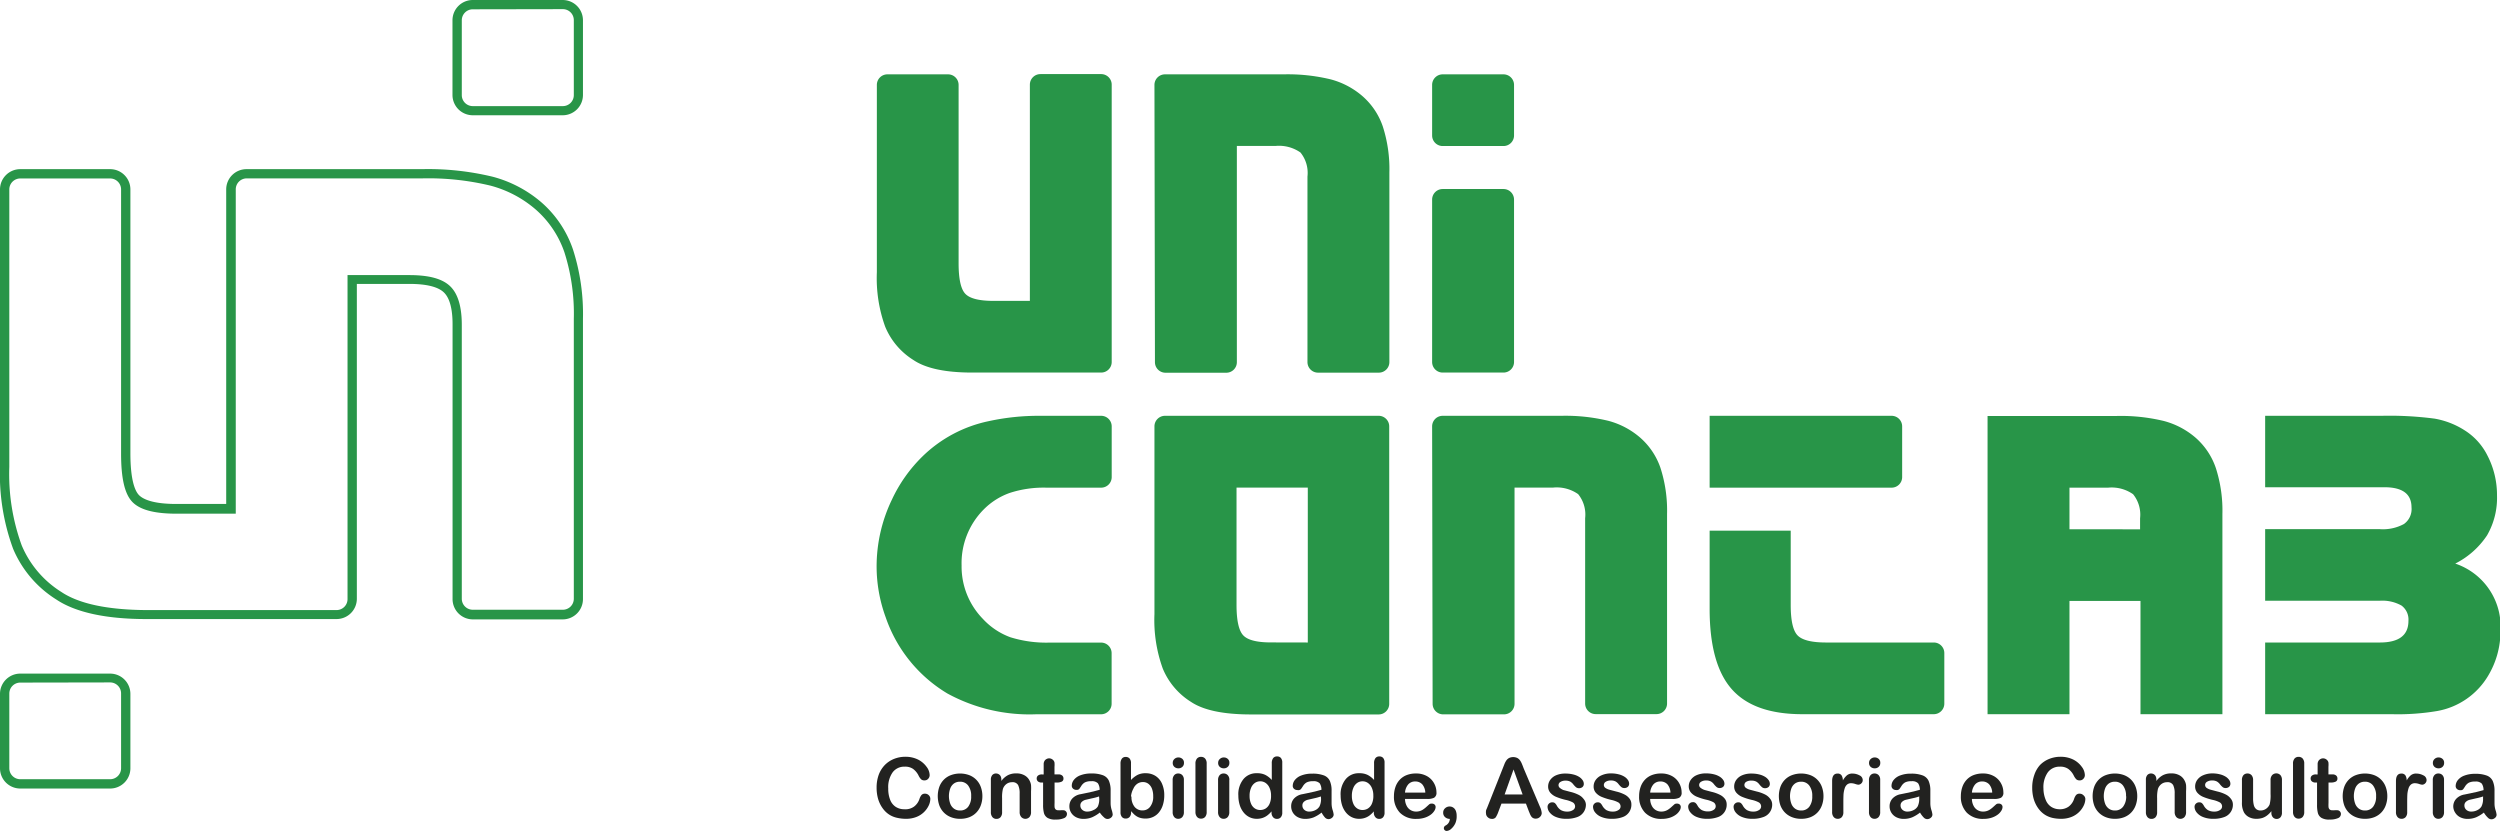 <svg xmlns="http://www.w3.org/2000/svg" viewBox="0 0 300.62 99.93"><defs><style>.cls-1{fill:#289548;}.cls-2{fill:#222220;}</style></defs><title>logotipo</title><g id="Camada_2" data-name="Camada 2"><g id="Camada_1-2" data-name="Camada 1"><path class="cls-1" d="M67.66,74.48H56.85A2.44,2.44,0,0,1,54.42,72v-33c0-1.9-.36-3.2-1.07-3.86s-2.1-1-4.12-1H42.91V72a2.44,2.44,0,0,1-2.44,2.44H17.57c-4.88,0-8.52-.82-10.8-2.35A13.26,13.26,0,0,1,1.58,66,26,26,0,0,1,0,56.13V22.78a2.44,2.44,0,0,1,2.44-2.44H13.24a2.44,2.44,0,0,1,2.44,2.44V54.5c0,3.23.55,4.51,1,5s1.61,1.1,4.52,1.1h6V22.78a2.44,2.44,0,0,1,2.44-2.44H50.74a33.06,33.06,0,0,1,8.5.91,14.78,14.78,0,0,1,5.85,3.07h0A13.11,13.11,0,0,1,68.9,30a25.37,25.37,0,0,1,1.2,8.36V72A2.44,2.44,0,0,1,67.66,74.48ZM41.79,33.08h7.43c2.35,0,3.95.43,4.89,1.32s1.42,2.43,1.42,4.68V72a1.32,1.32,0,0,0,1.32,1.32H67.66A1.32,1.32,0,0,0,69,72V38.34a24.3,24.3,0,0,0-1.13-8,12,12,0,0,0-3.49-5.18h0a13.65,13.65,0,0,0-5.41-2.84,31.94,31.94,0,0,0-8.2-.87H29.67a1.32,1.32,0,0,0-1.32,1.32v39H21.22c-2.7,0-4.45-.48-5.35-1.46s-1.31-2.86-1.31-5.78V22.78a1.32,1.32,0,0,0-1.32-1.32H2.44a1.32,1.32,0,0,0-1.32,1.32V56.13a25,25,0,0,0,1.49,9.45,12.16,12.16,0,0,0,4.78,5.61c2.11,1.41,5.53,2.14,10.19,2.17h22.9A1.32,1.32,0,0,0,41.79,72Z"/><path class="cls-1" d="M67.66,13.86H56.85a2.44,2.44,0,0,1-2.44-2.44v-9A2.44,2.44,0,0,1,56.85,0H67.66A2.44,2.44,0,0,1,70.1,2.44v9A2.44,2.44,0,0,1,67.66,13.86ZM56.85,1.12a1.32,1.32,0,0,0-1.32,1.32v9a1.32,1.32,0,0,0,1.32,1.32H67.66A1.32,1.32,0,0,0,69,11.42v-9a1.32,1.32,0,0,0-1.32-1.32Z"/><path class="cls-1" d="M13.24,94.82H2.44A2.44,2.44,0,0,1,0,92.38v-9A2.44,2.44,0,0,1,2.44,81H13.24a2.44,2.44,0,0,1,2.44,2.44v9A2.44,2.44,0,0,1,13.24,94.82ZM2.44,82.08A1.32,1.32,0,0,0,1.12,83.4v9A1.32,1.32,0,0,0,2.44,93.7H13.24a1.32,1.32,0,0,0,1.32-1.32v-9a1.32,1.32,0,0,0-1.32-1.32Z"/><path class="cls-1" d="M133.68,51.29v6.08a1.27,1.27,0,0,1-1.27,1.27h-6.59a13.14,13.14,0,0,0-4.39.63,8.31,8.31,0,0,0-3.15,2A9.16,9.16,0,0,0,115.63,68a9,9,0,0,0,2.55,6.41,8.45,8.45,0,0,0,3.32,2.22,14.54,14.54,0,0,0,4.74.64h6.16a1.27,1.27,0,0,1,1.27,1.27v6.08a1.27,1.27,0,0,1-1.27,1.27h-7.79a20.61,20.61,0,0,1-10.69-2.5,17.16,17.16,0,0,1-7.41-9.14,17.87,17.87,0,0,1-1.1-6.17,18.54,18.54,0,0,1,1.84-8,17.73,17.73,0,0,1,3.68-5.2,16.09,16.09,0,0,1,7.93-4.23A28.2,28.2,0,0,1,125,50h7.43A1.27,1.27,0,0,1,133.68,51.29Z"/><path class="cls-1" d="M172.21,51.29A1.27,1.27,0,0,1,173.48,50h14.26a21.9,21.9,0,0,1,5.65.6,9.57,9.57,0,0,1,3.81,2,8.46,8.46,0,0,1,2.47,3.67,16.7,16.7,0,0,1,.79,5.53v22.8a1.27,1.27,0,0,1-1.27,1.27h-7.31a1.27,1.27,0,0,1-1.27-1.27V62.31a3.9,3.9,0,0,0-.84-2.89,4.49,4.49,0,0,0-3-.79h-4.65v26a1.27,1.27,0,0,1-1.27,1.27h-7.31a1.27,1.27,0,0,1-1.27-1.27Z"/><path class="cls-1" d="M228.73,51.29v6.08a1.27,1.27,0,0,1-1.27,1.27H205.58V50h21.88A1.27,1.27,0,0,1,228.73,51.29Z"/><path class="cls-1" d="M266.45,56.28A8.46,8.46,0,0,0,264,52.62a9.57,9.57,0,0,0-3.81-2,21.9,21.9,0,0,0-5.65-.6H239V85.88h9.85V72.26h8.54V85.88h9.85V61.81A16.7,16.7,0,0,0,266.45,56.28Zm-17.6,7.36v-5h4.65a4.49,4.49,0,0,1,3,.79,3.9,3.9,0,0,1,.84,2.89v1.33Z"/><path class="cls-1" d="M215.33,63.81v8.93q0,2.79.81,3.65t3.39.87h13a1.27,1.27,0,0,1,1.27,1.27v6.08a1.27,1.27,0,0,1-1.27,1.27H216.72q-5.81,0-8.47-3t-2.67-9.62V63.81Z"/><path class="cls-1" d="M272.38,50h14a41.54,41.54,0,0,1,6.38.34,9.81,9.81,0,0,1,3.63,1.42,7.54,7.54,0,0,1,2.71,3,10.31,10.31,0,0,1,1.16,4.81,9,9,0,0,1-1.2,4.81,10,10,0,0,1-3.82,3.39,8,8,0,0,1,5.44,8.07,10.42,10.42,0,0,1-1.47,5.39A8.94,8.94,0,0,1,293,85.51a28.4,28.4,0,0,1-5.41.37H272.38V77.26h13.79q3.44,0,3.44-2.6a2.09,2.09,0,0,0-.83-1.84,4.7,4.7,0,0,0-2.64-.58H272.38V63.63h13.79a5.28,5.28,0,0,0,2.9-.62,2.2,2.2,0,0,0,.91-2q0-2.42-3.26-2.42H272.38Z"/><path class="cls-1" d="M133.68,10.21V43.53a1.27,1.27,0,0,1-1.27,1.27H116.91q-4.86,0-7.09-1.52a8.58,8.58,0,0,1-3.38-4,17.16,17.16,0,0,1-1-6.54V10.21a1.27,1.27,0,0,1,1.27-1.27H114a1.27,1.27,0,0,1,1.27,1.27V31.66q0,2.79.79,3.65t3.34.87h4.44v-26a1.27,1.27,0,0,1,1.27-1.27h7.31A1.27,1.27,0,0,1,133.68,10.21Z"/><path class="cls-1" d="M165.82,50H140.09a1.27,1.27,0,0,0-1.27,1.27V73.85a17.16,17.16,0,0,0,1,6.54,8.58,8.58,0,0,0,3.38,4q2.23,1.5,7.09,1.52h15.49a1.27,1.27,0,0,0,1.27-1.27V51.29A1.27,1.27,0,0,0,165.82,50Zm-13,27.25q-2.55,0-3.34-.87t-.79-3.65V58.63h8.57V77.26Z"/><path class="cls-1" d="M138.82,10.21a1.27,1.27,0,0,1,1.27-1.27h14.26a21.9,21.9,0,0,1,5.65.6,9.57,9.57,0,0,1,3.81,2,8.46,8.46,0,0,1,2.47,3.67,16.7,16.7,0,0,1,.79,5.53v22.8a1.27,1.27,0,0,1-1.27,1.27h-7.31a1.27,1.27,0,0,1-1.27-1.27V21.23a3.9,3.9,0,0,0-.84-2.89,4.49,4.49,0,0,0-3-.79h-4.65v26a1.27,1.27,0,0,1-1.27,1.27h-7.31a1.27,1.27,0,0,1-1.27-1.27Z"/><path class="cls-1" d="M182.06,10.21v6.08a1.27,1.27,0,0,1-1.27,1.27h-7.31a1.27,1.27,0,0,1-1.27-1.27V10.21a1.27,1.27,0,0,1,1.27-1.27h7.31A1.27,1.27,0,0,1,182.06,10.21Zm0,13.79V43.53a1.27,1.27,0,0,1-1.27,1.27h-7.31a1.27,1.27,0,0,1-1.27-1.27V24a1.27,1.27,0,0,1,1.27-1.27h7.31A1.27,1.27,0,0,1,182.06,24Z"/><path class="cls-2" d="M111.87,96.07a1.91,1.91,0,0,1-.17.74,2.74,2.74,0,0,1-1.46,1.41,3.37,3.37,0,0,1-1.32.24,4.63,4.63,0,0,1-1-.11A2.91,2.91,0,0,1,107,98a2.85,2.85,0,0,1-.7-.6,3.58,3.58,0,0,1-.49-.76,3.82,3.82,0,0,1-.3-.9,4.83,4.83,0,0,1-.1-1,4.5,4.5,0,0,1,.25-1.56,3.35,3.35,0,0,1,.73-1.18,3.2,3.2,0,0,1,1.11-.74,3.6,3.6,0,0,1,1.36-.26,3.39,3.39,0,0,1,1.56.35,2.84,2.84,0,0,1,1,.86,1.7,1.7,0,0,1,.37,1,.63.63,0,0,1-.18.44.56.56,0,0,1-.43.19.59.59,0,0,1-.42-.13,1.79,1.79,0,0,1-.31-.46,2.2,2.2,0,0,0-.67-.8,1.66,1.66,0,0,0-1-.26,1.73,1.73,0,0,0-1.44.68,3.08,3.08,0,0,0-.53,1.94,3.58,3.58,0,0,0,.24,1.39,1.75,1.75,0,0,0,.67.83,1.85,1.85,0,0,0,1,.28A1.78,1.78,0,0,0,109.9,97a1.88,1.88,0,0,0,.66-.92,1.57,1.57,0,0,1,.23-.46.52.52,0,0,1,.44-.18.61.61,0,0,1,.45.18A.6.6,0,0,1,111.87,96.07Z"/><path class="cls-2" d="M118.13,95.74a3.16,3.16,0,0,1-.19,1.1,2.45,2.45,0,0,1-.54.87,2.39,2.39,0,0,1-.85.56,3,3,0,0,1-1.11.19,2.9,2.9,0,0,1-1.1-.2,2.42,2.42,0,0,1-.85-.56,2.46,2.46,0,0,1-.54-.86,3.41,3.41,0,0,1,0-2.22,2.41,2.41,0,0,1,.54-.86,2.35,2.35,0,0,1,.85-.55,3.21,3.21,0,0,1,2.21,0,2.38,2.38,0,0,1,1.39,1.42A3.19,3.19,0,0,1,118.13,95.74Zm-1.35,0a2,2,0,0,0-.36-1.28,1.18,1.18,0,0,0-1-.46,1.21,1.21,0,0,0-.69.2,1.29,1.29,0,0,0-.46.6,2.69,2.69,0,0,0,0,1.85,1.3,1.3,0,0,0,.46.6,1.19,1.19,0,0,0,.7.21,1.18,1.18,0,0,0,1-.46A2,2,0,0,0,116.78,95.74Z"/><path class="cls-2" d="M120.41,93.75v.16a2.37,2.37,0,0,1,.78-.69,2.1,2.1,0,0,1,1-.22,1.94,1.94,0,0,1,1,.23,1.47,1.47,0,0,1,.62.65,1.52,1.52,0,0,1,.17.53,5.48,5.48,0,0,1,0,.73v2.49a.89.89,0,0,1-.18.61.67.67,0,0,1-1,0,.89.89,0,0,1-.19-.6V95.41a2.23,2.23,0,0,0-.18-1,.75.75,0,0,0-.74-.35,1.09,1.09,0,0,0-.66.21,1.22,1.22,0,0,0-.43.59,4.19,4.19,0,0,0-.1,1.12v1.68a.88.88,0,0,1-.19.61.64.64,0,0,1-.49.2.61.61,0,0,1-.48-.21.89.89,0,0,1-.19-.6V93.77a.84.84,0,0,1,.17-.57.58.58,0,0,1,.46-.19.61.61,0,0,1,.32.09.58.58,0,0,1,.23.25A.89.89,0,0,1,120.41,93.75Z"/><path class="cls-2" d="M125.35,93.13h.15v-.8c0-.22,0-.39,0-.51a.77.77,0,0,1,.1-.32.6.6,0,0,1,.23-.22.64.64,0,0,1,.33-.09.67.67,0,0,1,.46.19.57.57,0,0,1,.18.31,2.85,2.85,0,0,1,0,.52v.91h.49a.63.63,0,0,1,.44.14.45.45,0,0,1,.15.35.39.39,0,0,1-.21.38,1.39,1.39,0,0,1-.61.11h-.25v2.46a3.87,3.87,0,0,0,0,.48.47.47,0,0,0,.12.28.41.41,0,0,0,.31.11,1.63,1.63,0,0,0,.32,0,1.59,1.59,0,0,1,.32,0,.41.41,0,0,1,.29.13.44.44,0,0,1,.13.32.54.54,0,0,1-.35.5,2.41,2.41,0,0,1-1,.17,1.78,1.78,0,0,1-1-.21,1,1,0,0,1-.42-.58,3.91,3.91,0,0,1-.1-1V94.1h-.18a.64.64,0,0,1-.44-.14.45.45,0,0,1-.15-.35.44.44,0,0,1,.16-.35A.71.71,0,0,1,125.35,93.13Z"/><path class="cls-2" d="M132.25,97.71a4.28,4.28,0,0,1-.94.57,2.68,2.68,0,0,1-1,.19,1.94,1.94,0,0,1-.91-.2,1.51,1.51,0,0,1-.6-.55,1.44,1.44,0,0,1-.21-.76,1.36,1.36,0,0,1,.35-.94,1.75,1.75,0,0,1,1-.52l.63-.13.87-.19.79-.21a1.4,1.4,0,0,0-.21-.78,1,1,0,0,0-.79-.25,1.65,1.65,0,0,0-.77.14,1.24,1.24,0,0,0-.44.43c-.12.19-.21.32-.26.38a.44.44,0,0,1-.33.09.57.57,0,0,1-.39-.14.47.47,0,0,1-.16-.37,1.13,1.13,0,0,1,.25-.69,1.78,1.78,0,0,1,.78-.55,3.53,3.53,0,0,1,1.32-.22,3.79,3.79,0,0,1,1.39.21,1.29,1.29,0,0,1,.72.66,2.87,2.87,0,0,1,.21,1.2c0,.31,0,.58,0,.8s0,.46,0,.73a2.71,2.71,0,0,0,.13.79,2.5,2.5,0,0,1,.12.53.49.49,0,0,1-.19.38.66.66,0,0,1-.44.17.59.59,0,0,1-.41-.19A2.83,2.83,0,0,1,132.25,97.71Zm-.09-1.94a6.53,6.53,0,0,1-.86.23l-.78.18a1.06,1.06,0,0,0-.41.22.57.57,0,0,0-.2.46.68.68,0,0,0,.23.52.85.85,0,0,0,.6.21,1.59,1.59,0,0,0,.74-.18A1.17,1.17,0,0,0,132,97a2.06,2.06,0,0,0,.18-1Z"/><path class="cls-2" d="M136,91.79v2a3.14,3.14,0,0,1,.77-.6,2.09,2.09,0,0,1,1-.21,2.15,2.15,0,0,1,1.17.32,2.08,2.08,0,0,1,.78.92,3.36,3.36,0,0,1,.28,1.43,3.76,3.76,0,0,1-.16,1.12,2.65,2.65,0,0,1-.45.88,2,2,0,0,1-.72.58,2.11,2.11,0,0,1-.93.2,2.2,2.2,0,0,1-.58-.07,1.65,1.65,0,0,1-.46-.19,2.07,2.07,0,0,1-.33-.25c-.09-.09-.21-.21-.36-.38v.13a.81.81,0,0,1-.18.57.6.6,0,0,1-.46.19.57.57,0,0,1-.46-.19.85.85,0,0,1-.17-.57V91.85a1,1,0,0,1,.16-.62.55.55,0,0,1,.46-.21.6.6,0,0,1,.48.2A.86.86,0,0,1,136,91.79Zm.06,4a1.84,1.84,0,0,0,.37,1.23,1.2,1.2,0,0,0,1,.43,1.11,1.11,0,0,0,.87-.44,1.91,1.91,0,0,0,.37-1.26,2.49,2.49,0,0,0-.15-.91,1.34,1.34,0,0,0-.43-.59,1.07,1.07,0,0,0-.65-.21,1.18,1.18,0,0,0-.69.21,1.42,1.42,0,0,0-.47.6A2.35,2.35,0,0,0,136,95.77Z"/><path class="cls-2" d="M141.7,92.39a.71.71,0,0,1-.48-.17.61.61,0,0,1-.2-.49.6.6,0,0,1,.21-.47.69.69,0,0,1,.48-.18.71.71,0,0,1,.46.17.59.59,0,0,1,.2.49.61.61,0,0,1-.2.48A.68.68,0,0,1,141.7,92.39Zm.66,1.38v3.87a.87.87,0,0,1-.19.61.64.64,0,0,1-.49.21.61.61,0,0,1-.48-.21.89.89,0,0,1-.19-.6V93.81a.86.86,0,0,1,.19-.6.62.62,0,0,1,.48-.2.65.65,0,0,1,.49.2A.79.79,0,0,1,142.36,93.77Z"/><path class="cls-2" d="M143.75,97.65V91.83a.91.91,0,0,1,.18-.61.62.62,0,0,1,.49-.21.64.64,0,0,1,.49.2.88.88,0,0,1,.19.61v5.81a.88.88,0,0,1-.19.61.64.64,0,0,1-.49.2.61.61,0,0,1-.48-.21A.89.89,0,0,1,143.75,97.65Z"/><path class="cls-2" d="M147.16,92.39a.71.71,0,0,1-.48-.17.61.61,0,0,1-.2-.49.6.6,0,0,1,.21-.47.69.69,0,0,1,.48-.18.71.71,0,0,1,.46.17.59.59,0,0,1,.2.49.61.61,0,0,1-.2.48A.68.68,0,0,1,147.16,92.39Zm.66,1.38v3.87a.87.87,0,0,1-.19.61.64.64,0,0,1-.49.21.61.61,0,0,1-.48-.21.89.89,0,0,1-.19-.6V93.81a.86.86,0,0,1,.19-.6.62.62,0,0,1,.48-.2.65.65,0,0,1,.49.2A.79.79,0,0,1,147.83,93.77Z"/><path class="cls-2" d="M152.9,97.7v-.13a3.5,3.5,0,0,1-.53.5,2,2,0,0,1-.57.29,2.13,2.13,0,0,1-.67.1,2,2,0,0,1-.89-.2,2.09,2.09,0,0,1-.71-.58,2.7,2.7,0,0,1-.46-.89,3.81,3.81,0,0,1-.16-1.11,2.86,2.86,0,0,1,.62-2,2,2,0,0,1,1.62-.7,2.18,2.18,0,0,1,1,.2,2.72,2.72,0,0,1,.78.61v-2a1,1,0,0,1,.16-.62.56.56,0,0,1,.47-.21.58.58,0,0,1,.47.19.86.86,0,0,1,.16.57V97.7a.82.82,0,0,1-.18.58.59.59,0,0,1-.46.19.58.58,0,0,1-.46-.2A.81.81,0,0,1,152.9,97.7Zm-2.64-2a2.28,2.28,0,0,0,.17.93,1.27,1.27,0,0,0,.46.58,1.14,1.14,0,0,0,.65.19,1.2,1.2,0,0,0,.65-.18,1.26,1.26,0,0,0,.47-.56,2.25,2.25,0,0,0,.18-1,2.18,2.18,0,0,0-.18-.92,1.38,1.38,0,0,0-.47-.59,1.13,1.13,0,0,0-.65-.2,1.11,1.11,0,0,0-.66.21,1.34,1.34,0,0,0-.45.6A2.35,2.35,0,0,0,150.26,95.73Z"/><path class="cls-2" d="M158.92,97.71a4.28,4.28,0,0,1-.94.57,2.68,2.68,0,0,1-1,.19,1.94,1.94,0,0,1-.91-.2,1.51,1.51,0,0,1-.6-.55,1.44,1.44,0,0,1-.21-.76,1.36,1.36,0,0,1,.35-.94,1.75,1.75,0,0,1,1-.52l.63-.13.87-.19.79-.21a1.4,1.4,0,0,0-.21-.78,1,1,0,0,0-.79-.25,1.65,1.65,0,0,0-.77.14,1.24,1.24,0,0,0-.44.43c-.12.19-.21.32-.26.38A.44.44,0,0,1,156,95a.57.57,0,0,1-.39-.14.47.47,0,0,1-.16-.37,1.13,1.13,0,0,1,.25-.69,1.78,1.78,0,0,1,.78-.55,3.53,3.53,0,0,1,1.32-.22,3.79,3.79,0,0,1,1.39.21,1.29,1.29,0,0,1,.72.66,2.87,2.87,0,0,1,.21,1.2c0,.31,0,.58,0,.8s0,.46,0,.73a2.71,2.71,0,0,0,.13.79,2.5,2.5,0,0,1,.12.53.49.49,0,0,1-.19.38.66.66,0,0,1-.44.17.59.59,0,0,1-.41-.19A2.83,2.83,0,0,1,158.92,97.71Zm-.09-1.94A6.53,6.53,0,0,1,158,96l-.78.18a1.06,1.06,0,0,0-.41.22.57.57,0,0,0-.2.46.68.68,0,0,0,.23.52.85.85,0,0,0,.6.21,1.59,1.59,0,0,0,.74-.18,1.17,1.17,0,0,0,.49-.45,2.06,2.06,0,0,0,.18-1Z"/><path class="cls-2" d="M165.2,97.7v-.13a3.5,3.5,0,0,1-.53.5,2,2,0,0,1-.57.29,2.13,2.13,0,0,1-.67.1,2,2,0,0,1-.89-.2,2.09,2.09,0,0,1-.71-.58,2.7,2.7,0,0,1-.46-.89,3.81,3.81,0,0,1-.16-1.11,2.86,2.86,0,0,1,.62-2,2,2,0,0,1,1.62-.7,2.18,2.18,0,0,1,1,.2,2.72,2.72,0,0,1,.78.61v-2a1,1,0,0,1,.16-.62.56.56,0,0,1,.47-.21.58.58,0,0,1,.47.19.86.86,0,0,1,.16.57V97.7a.82.82,0,0,1-.18.58.59.59,0,0,1-.46.19.58.58,0,0,1-.46-.2A.81.81,0,0,1,165.2,97.7Zm-2.64-2a2.28,2.28,0,0,0,.17.93,1.27,1.27,0,0,0,.46.58,1.14,1.14,0,0,0,.65.19,1.2,1.2,0,0,0,.65-.18,1.26,1.26,0,0,0,.47-.56,2.25,2.25,0,0,0,.18-1,2.18,2.18,0,0,0-.18-.92,1.38,1.38,0,0,0-.47-.59,1.13,1.13,0,0,0-.65-.2,1.11,1.11,0,0,0-.66.21,1.34,1.34,0,0,0-.45.6A2.35,2.35,0,0,0,162.56,95.73Z"/><path class="cls-2" d="M171.58,96.07h-2.63a1.78,1.78,0,0,0,.19.81,1.25,1.25,0,0,0,.48.53,1.28,1.28,0,0,0,.66.18,1.53,1.53,0,0,0,.44-.06,1.46,1.46,0,0,0,.39-.18,3,3,0,0,0,.34-.26l.41-.37a.45.45,0,0,1,.3-.09.49.49,0,0,1,.34.11.4.4,0,0,1,.13.32.87.87,0,0,1-.14.42,1.69,1.69,0,0,1-.43.47,2.47,2.47,0,0,1-.72.37,3.12,3.12,0,0,1-1,.15,2.69,2.69,0,0,1-2-.74,2.74,2.74,0,0,1-.72-2,3.32,3.32,0,0,1,.18-1.1,2.42,2.42,0,0,1,.52-.87,2.23,2.23,0,0,1,.84-.56,3,3,0,0,1,1.1-.19,2.63,2.63,0,0,1,1.35.33,2.19,2.19,0,0,1,.84.86,2.22,2.22,0,0,1,.28,1.07.67.67,0,0,1-.29.66A1.84,1.84,0,0,1,171.58,96.07Zm-2.63-.76h2.44a1.63,1.63,0,0,0-.37-1,1.12,1.12,0,0,0-.85-.34,1.08,1.08,0,0,0-.83.35A1.72,1.72,0,0,0,168.95,95.31Z"/><path class="cls-2" d="M174.34,98.47a.85.85,0,0,1-.56-.2.69.69,0,0,1-.24-.56.67.67,0,0,1,.23-.52.77.77,0,0,1,.55-.21.76.76,0,0,1,.43.13.82.82,0,0,1,.3.37,1.53,1.53,0,0,1,.11.61A2.05,2.05,0,0,1,175,99a2,2,0,0,1-.5.67.88.88,0,0,1-.54.25.34.34,0,0,1-.34-.33.37.37,0,0,1,.2-.32A.92.92,0,0,0,174.34,98.47Z"/><path class="cls-2" d="M183.83,97.53l-.34-.9h-2.94l-.35.92a3.28,3.28,0,0,1-.34.73.55.55,0,0,1-.47.19.69.69,0,0,1-.49-.2.62.62,0,0,1-.21-.46,1,1,0,0,1,0-.3c0-.11.09-.25.16-.44l1.85-4.67.19-.48a2.27,2.27,0,0,1,.24-.47,1,1,0,0,1,.33-.3,1.17,1.17,0,0,1,1,0,1,1,0,0,1,.33.3,2,2,0,0,1,.21.39c.06.14.13.32.22.56L185.17,97a2.31,2.31,0,0,1,.22.77.65.65,0,0,1-.21.46.7.7,0,0,1-.51.21.65.65,0,0,1-.3-.06.61.61,0,0,1-.21-.17,1.49,1.49,0,0,1-.18-.32Zm-2.9-2h2.16l-1.09-3Z"/><path class="cls-2" d="M190.7,96.71a1.56,1.56,0,0,1-1.07,1.55,3.59,3.59,0,0,1-1.29.2,3.17,3.17,0,0,1-1.24-.22,1.81,1.81,0,0,1-.76-.55,1.11,1.11,0,0,1-.25-.67.51.51,0,0,1,.16-.38.54.54,0,0,1,.4-.16.46.46,0,0,1,.33.1,1.15,1.15,0,0,1,.22.29,1.48,1.48,0,0,0,.49.54,1.51,1.51,0,0,0,.79.18,1.13,1.13,0,0,0,.66-.18.5.5,0,0,0,.26-.41.56.56,0,0,0-.27-.51,3.24,3.24,0,0,0-.88-.31,7.53,7.53,0,0,1-1.13-.36,1.89,1.89,0,0,1-.7-.5,1.14,1.14,0,0,1-.26-.76,1.35,1.35,0,0,1,.24-.76,1.66,1.66,0,0,1,.71-.57,2.73,2.73,0,0,1,1.14-.21,3.71,3.71,0,0,1,.94.11,2.38,2.38,0,0,1,.7.29,1.44,1.44,0,0,1,.42.4.79.79,0,0,1,.14.43.5.5,0,0,1-.15.38.62.62,0,0,1-.44.15.54.54,0,0,1-.35-.12,2.32,2.32,0,0,1-.33-.35,1.24,1.24,0,0,0-.36-.32,1.15,1.15,0,0,0-.56-.12,1.11,1.11,0,0,0-.61.15.45.45,0,0,0-.24.39.42.42,0,0,0,.18.35A1.49,1.49,0,0,0,188,95l.83.22a4.42,4.42,0,0,1,1,.36,1.69,1.69,0,0,1,.6.5A1.1,1.1,0,0,1,190.7,96.71Z"/><path class="cls-2" d="M196.17,96.71a1.56,1.56,0,0,1-1.07,1.55,3.59,3.59,0,0,1-1.29.2,3.17,3.17,0,0,1-1.24-.22,1.81,1.81,0,0,1-.76-.55,1.11,1.11,0,0,1-.25-.67.51.51,0,0,1,.16-.38.54.54,0,0,1,.4-.16.46.46,0,0,1,.33.1,1.15,1.15,0,0,1,.22.29,1.48,1.48,0,0,0,.49.54,1.51,1.51,0,0,0,.79.18,1.13,1.13,0,0,0,.66-.18.5.5,0,0,0,.26-.41.56.56,0,0,0-.27-.51,3.24,3.24,0,0,0-.88-.31,7.53,7.53,0,0,1-1.13-.36,1.89,1.89,0,0,1-.7-.5,1.14,1.14,0,0,1-.26-.76,1.35,1.35,0,0,1,.24-.76,1.66,1.66,0,0,1,.71-.57A2.73,2.73,0,0,1,193.7,93a3.71,3.71,0,0,1,.94.11,2.38,2.38,0,0,1,.7.29,1.44,1.44,0,0,1,.42.4.79.79,0,0,1,.14.43.5.5,0,0,1-.15.38.62.62,0,0,1-.44.15.54.54,0,0,1-.35-.12,2.32,2.32,0,0,1-.33-.35,1.24,1.24,0,0,0-.36-.32,1.15,1.15,0,0,0-.56-.12,1.11,1.11,0,0,0-.61.15.45.45,0,0,0-.24.39.42.42,0,0,0,.18.35,1.49,1.49,0,0,0,.48.22l.83.22a4.42,4.42,0,0,1,1,.36,1.69,1.69,0,0,1,.6.5A1.1,1.1,0,0,1,196.17,96.71Z"/><path class="cls-2" d="M201.06,96.07h-2.63a1.78,1.78,0,0,0,.19.81,1.25,1.25,0,0,0,.48.53,1.28,1.28,0,0,0,.66.18,1.53,1.53,0,0,0,.44-.06,1.46,1.46,0,0,0,.39-.18,3,3,0,0,0,.34-.26l.41-.37a.45.45,0,0,1,.3-.09.49.49,0,0,1,.34.11.4.4,0,0,1,.13.32.87.87,0,0,1-.14.42,1.69,1.69,0,0,1-.43.47,2.47,2.47,0,0,1-.72.37,3.12,3.12,0,0,1-1,.15,2.69,2.69,0,0,1-2-.74,2.74,2.74,0,0,1-.72-2,3.32,3.32,0,0,1,.18-1.1,2.42,2.42,0,0,1,.52-.87,2.23,2.23,0,0,1,.84-.56,3,3,0,0,1,1.1-.19,2.63,2.63,0,0,1,1.35.33,2.19,2.19,0,0,1,.84.86,2.22,2.22,0,0,1,.28,1.07.67.67,0,0,1-.29.66A1.84,1.84,0,0,1,201.06,96.07Zm-2.63-.76h2.44a1.63,1.63,0,0,0-.37-1,1.12,1.12,0,0,0-.85-.34,1.08,1.08,0,0,0-.83.35A1.72,1.72,0,0,0,198.43,95.31Z"/><path class="cls-2" d="M207.63,96.71a1.56,1.56,0,0,1-1.07,1.55,3.59,3.59,0,0,1-1.29.2,3.17,3.17,0,0,1-1.24-.22,1.81,1.81,0,0,1-.76-.55A1.11,1.11,0,0,1,203,97a.51.51,0,0,1,.16-.38.54.54,0,0,1,.4-.16.46.46,0,0,1,.33.1,1.15,1.15,0,0,1,.22.29,1.48,1.48,0,0,0,.49.54,1.51,1.51,0,0,0,.79.18,1.13,1.13,0,0,0,.66-.18.5.5,0,0,0,.26-.41.56.56,0,0,0-.27-.51,3.24,3.24,0,0,0-.88-.31,7.53,7.53,0,0,1-1.13-.36,1.89,1.89,0,0,1-.7-.5,1.14,1.14,0,0,1-.26-.76,1.35,1.35,0,0,1,.24-.76,1.66,1.66,0,0,1,.71-.57,2.73,2.73,0,0,1,1.14-.21,3.71,3.71,0,0,1,.94.11,2.38,2.38,0,0,1,.7.29,1.44,1.44,0,0,1,.42.4.79.79,0,0,1,.14.43.5.5,0,0,1-.15.38.62.62,0,0,1-.44.15.54.54,0,0,1-.35-.12,2.32,2.32,0,0,1-.33-.35,1.24,1.24,0,0,0-.36-.32,1.15,1.15,0,0,0-.56-.12,1.11,1.11,0,0,0-.61.15.45.45,0,0,0-.24.39.42.42,0,0,0,.18.35A1.49,1.49,0,0,0,205,95l.83.22a4.42,4.42,0,0,1,1,.36,1.69,1.69,0,0,1,.6.5A1.1,1.1,0,0,1,207.63,96.71Z"/><path class="cls-2" d="M213.1,96.71A1.56,1.56,0,0,1,212,98.26a3.59,3.59,0,0,1-1.29.2,3.17,3.17,0,0,1-1.24-.22,1.81,1.81,0,0,1-.76-.55,1.11,1.11,0,0,1-.25-.67.51.51,0,0,1,.16-.38.54.54,0,0,1,.4-.16.46.46,0,0,1,.33.1,1.15,1.15,0,0,1,.22.29,1.48,1.48,0,0,0,.49.54,1.51,1.51,0,0,0,.79.18,1.13,1.13,0,0,0,.66-.18.5.5,0,0,0,.26-.41.56.56,0,0,0-.27-.51,3.24,3.24,0,0,0-.88-.31,7.53,7.53,0,0,1-1.13-.36,1.89,1.89,0,0,1-.7-.5,1.14,1.14,0,0,1-.26-.76,1.35,1.35,0,0,1,.24-.76,1.66,1.66,0,0,1,.71-.57,2.73,2.73,0,0,1,1.14-.21,3.71,3.71,0,0,1,.94.11,2.38,2.38,0,0,1,.7.29,1.44,1.44,0,0,1,.42.4.79.79,0,0,1,.14.43.5.5,0,0,1-.15.38.62.62,0,0,1-.44.15.54.54,0,0,1-.35-.12,2.32,2.32,0,0,1-.33-.35,1.24,1.24,0,0,0-.36-.32,1.15,1.15,0,0,0-.56-.12A1.11,1.11,0,0,0,210,94a.45.45,0,0,0-.24.39.42.42,0,0,0,.18.35,1.49,1.49,0,0,0,.48.22l.83.22a4.42,4.42,0,0,1,1,.36,1.69,1.69,0,0,1,.6.5A1.1,1.1,0,0,1,213.1,96.71Z"/><path class="cls-2" d="M219.27,95.74a3.16,3.16,0,0,1-.19,1.1,2.45,2.45,0,0,1-.54.87,2.39,2.39,0,0,1-.85.56,3,3,0,0,1-1.11.19,2.9,2.9,0,0,1-1.1-.2,2.42,2.42,0,0,1-.85-.56,2.46,2.46,0,0,1-.54-.86,3.41,3.41,0,0,1,0-2.22,2.41,2.41,0,0,1,.54-.86,2.35,2.35,0,0,1,.85-.55,3.21,3.21,0,0,1,2.21,0,2.38,2.38,0,0,1,1.39,1.42A3.19,3.19,0,0,1,219.27,95.74Zm-1.35,0a2,2,0,0,0-.36-1.28,1.18,1.18,0,0,0-1-.46,1.21,1.21,0,0,0-.69.2,1.29,1.29,0,0,0-.46.6,2.69,2.69,0,0,0,0,1.85,1.3,1.3,0,0,0,.46.6,1.19,1.19,0,0,0,.7.21,1.18,1.18,0,0,0,1-.46A2,2,0,0,0,217.92,95.74Z"/><path class="cls-2" d="M221.66,96.53v1.12a.86.86,0,0,1-.19.61.64.64,0,0,1-.49.2.62.62,0,0,1-.48-.21.88.88,0,0,1-.19-.61V93.92c0-.6.22-.9.65-.9a.55.55,0,0,1,.48.21,1.17,1.17,0,0,1,.16.62,2.27,2.27,0,0,1,.49-.62,1,1,0,0,1,.68-.21,1.75,1.75,0,0,1,.82.21.63.63,0,0,1,.4.56.53.53,0,0,1-.17.41.52.52,0,0,1-.37.16,1.74,1.74,0,0,1-.36-.09,1.66,1.66,0,0,0-.5-.09.73.73,0,0,0-.48.16,1,1,0,0,0-.29.46,3.22,3.22,0,0,0-.14.72Q221.66,95.92,221.66,96.53Z"/><path class="cls-2" d="M225.43,92.39a.71.71,0,0,1-.48-.17.61.61,0,0,1-.2-.49.6.6,0,0,1,.21-.47.69.69,0,0,1,.48-.18.71.71,0,0,1,.46.17.59.59,0,0,1,.2.49.61.61,0,0,1-.2.48A.68.68,0,0,1,225.43,92.39Zm.66,1.38v3.87a.87.87,0,0,1-.19.61.64.64,0,0,1-.49.21.61.61,0,0,1-.48-.21.89.89,0,0,1-.19-.6V93.81a.86.86,0,0,1,.19-.6.62.62,0,0,1,.48-.2.65.65,0,0,1,.49.2A.79.79,0,0,1,226.09,93.77Z"/><path class="cls-2" d="M230.88,97.71a4.28,4.28,0,0,1-.94.57,2.68,2.68,0,0,1-1,.19,1.94,1.94,0,0,1-.91-.2,1.51,1.51,0,0,1-.6-.55,1.44,1.44,0,0,1-.21-.76,1.36,1.36,0,0,1,.35-.94,1.75,1.75,0,0,1,1-.52l.63-.13.87-.19.79-.21a1.4,1.4,0,0,0-.21-.78,1,1,0,0,0-.79-.25,1.65,1.65,0,0,0-.77.14,1.24,1.24,0,0,0-.44.43c-.12.19-.21.32-.26.38A.44.44,0,0,1,228,95a.57.57,0,0,1-.39-.14.47.47,0,0,1-.16-.37,1.13,1.13,0,0,1,.25-.69,1.78,1.78,0,0,1,.78-.55,3.53,3.53,0,0,1,1.32-.22,3.79,3.79,0,0,1,1.39.21,1.29,1.29,0,0,1,.72.66,2.87,2.87,0,0,1,.21,1.2c0,.31,0,.58,0,.8s0,.46,0,.73a2.71,2.71,0,0,0,.13.79,2.5,2.5,0,0,1,.12.53.49.49,0,0,1-.19.38.66.66,0,0,1-.44.17.59.59,0,0,1-.41-.19A2.83,2.83,0,0,1,230.88,97.71Zm-.09-1.94a6.53,6.53,0,0,1-.86.23l-.78.18a1.06,1.06,0,0,0-.41.22.57.57,0,0,0-.2.46.68.68,0,0,0,.23.52.85.85,0,0,0,.6.21,1.59,1.59,0,0,0,.74-.18,1.17,1.17,0,0,0,.49-.45,2.06,2.06,0,0,0,.18-1Z"/><path class="cls-2" d="M239.75,96.07h-2.63a1.78,1.78,0,0,0,.19.81,1.25,1.25,0,0,0,.48.53,1.28,1.28,0,0,0,.66.18,1.53,1.53,0,0,0,.44-.06,1.46,1.46,0,0,0,.39-.18,3,3,0,0,0,.34-.26l.41-.37a.45.45,0,0,1,.3-.09.49.49,0,0,1,.34.11.4.4,0,0,1,.13.32.87.87,0,0,1-.14.42,1.69,1.69,0,0,1-.43.47,2.47,2.47,0,0,1-.72.37,3.12,3.12,0,0,1-1,.15,2.69,2.69,0,0,1-2-.74,2.74,2.74,0,0,1-.72-2,3.32,3.32,0,0,1,.18-1.1,2.42,2.42,0,0,1,.52-.87,2.23,2.23,0,0,1,.84-.56,3,3,0,0,1,1.1-.19,2.63,2.63,0,0,1,1.35.33,2.19,2.19,0,0,1,.84.86,2.22,2.22,0,0,1,.28,1.07.67.67,0,0,1-.29.66A1.84,1.84,0,0,1,239.75,96.07Zm-2.63-.76h2.44a1.63,1.63,0,0,0-.37-1,1.12,1.12,0,0,0-.85-.34,1.08,1.08,0,0,0-.83.35A1.72,1.72,0,0,0,237.12,95.31Z"/><path class="cls-2" d="M250.76,96.07a1.91,1.91,0,0,1-.17.74,2.74,2.74,0,0,1-1.46,1.41,3.37,3.37,0,0,1-1.32.24,4.63,4.63,0,0,1-1-.11,2.91,2.91,0,0,1-.85-.34,2.85,2.85,0,0,1-.7-.6,3.58,3.58,0,0,1-.49-.76,3.82,3.82,0,0,1-.3-.9,4.83,4.83,0,0,1-.1-1,4.5,4.5,0,0,1,.25-1.56A3.35,3.35,0,0,1,245.3,92a3.2,3.2,0,0,1,1.11-.74,3.6,3.6,0,0,1,1.36-.26,3.39,3.39,0,0,1,1.56.35,2.84,2.84,0,0,1,1,.86,1.7,1.7,0,0,1,.37,1,.63.63,0,0,1-.18.44.56.56,0,0,1-.43.19.59.59,0,0,1-.42-.13,1.79,1.79,0,0,1-.31-.46,2.2,2.2,0,0,0-.67-.8,1.66,1.66,0,0,0-1-.26,1.73,1.73,0,0,0-1.44.68,3.08,3.08,0,0,0-.53,1.94A3.58,3.58,0,0,0,246,96.2a1.75,1.75,0,0,0,.67.83,1.85,1.85,0,0,0,1,.28,1.78,1.78,0,0,0,1.07-.31,1.88,1.88,0,0,0,.66-.92,1.57,1.57,0,0,1,.23-.46.52.52,0,0,1,.44-.18.61.61,0,0,1,.45.18A.6.6,0,0,1,250.76,96.07Z"/><path class="cls-2" d="M257,95.74a3.16,3.16,0,0,1-.19,1.1,2.45,2.45,0,0,1-.54.87,2.39,2.39,0,0,1-.85.56,3,3,0,0,1-1.11.19,2.9,2.9,0,0,1-1.1-.2,2.42,2.42,0,0,1-.85-.56,2.46,2.46,0,0,1-.54-.86,3.41,3.41,0,0,1,0-2.22,2.41,2.41,0,0,1,.54-.86,2.35,2.35,0,0,1,.85-.55,3.21,3.21,0,0,1,2.21,0,2.38,2.38,0,0,1,1.39,1.42A3.19,3.19,0,0,1,257,95.74Zm-1.35,0a2,2,0,0,0-.36-1.28,1.18,1.18,0,0,0-1-.46,1.21,1.21,0,0,0-.69.2,1.29,1.29,0,0,0-.46.6,2.69,2.69,0,0,0,0,1.85,1.3,1.3,0,0,0,.46.6,1.19,1.19,0,0,0,.7.21,1.18,1.18,0,0,0,1-.46A2,2,0,0,0,255.67,95.74Z"/><path class="cls-2" d="M259.3,93.75v.16a2.37,2.37,0,0,1,.78-.69,2.1,2.1,0,0,1,1-.22,1.94,1.94,0,0,1,1,.23,1.47,1.47,0,0,1,.62.65,1.52,1.52,0,0,1,.17.53,5.48,5.48,0,0,1,0,.73v2.49a.89.89,0,0,1-.18.61.67.67,0,0,1-1,0,.89.89,0,0,1-.19-.6V95.41a2.23,2.23,0,0,0-.18-1,.75.75,0,0,0-.74-.35,1.09,1.09,0,0,0-.66.21,1.22,1.22,0,0,0-.43.59,4.19,4.19,0,0,0-.1,1.12v1.68a.88.88,0,0,1-.19.61.64.64,0,0,1-.49.2.61.61,0,0,1-.48-.21.89.89,0,0,1-.19-.6V93.77a.84.84,0,0,1,.17-.57.58.58,0,0,1,.46-.19.61.61,0,0,1,.32.09.58.58,0,0,1,.23.25A.89.89,0,0,1,259.3,93.75Z"/><path class="cls-2" d="M268.5,96.71a1.56,1.56,0,0,1-1.07,1.55,3.59,3.59,0,0,1-1.29.2,3.17,3.17,0,0,1-1.24-.22,1.81,1.81,0,0,1-.76-.55,1.11,1.11,0,0,1-.25-.67.51.51,0,0,1,.16-.38.54.54,0,0,1,.4-.16.46.46,0,0,1,.33.1,1.15,1.15,0,0,1,.22.29,1.48,1.48,0,0,0,.49.54,1.51,1.51,0,0,0,.79.18,1.13,1.13,0,0,0,.66-.18.5.5,0,0,0,.26-.41.56.56,0,0,0-.27-.51,3.24,3.24,0,0,0-.88-.31,7.53,7.53,0,0,1-1.13-.36,1.89,1.89,0,0,1-.7-.5,1.14,1.14,0,0,1-.26-.76,1.35,1.35,0,0,1,.24-.76,1.66,1.66,0,0,1,.71-.57A2.73,2.73,0,0,1,266,93a3.71,3.71,0,0,1,.94.11,2.38,2.38,0,0,1,.7.29,1.44,1.44,0,0,1,.42.4.79.79,0,0,1,.14.43.5.5,0,0,1-.15.38.62.62,0,0,1-.44.15.54.54,0,0,1-.35-.12,2.32,2.32,0,0,1-.33-.35,1.24,1.24,0,0,0-.36-.32,1.15,1.15,0,0,0-.56-.12,1.11,1.11,0,0,0-.61.15.45.45,0,0,0-.24.39.42.42,0,0,0,.18.35,1.49,1.49,0,0,0,.48.22l.83.22a4.42,4.42,0,0,1,1,.36,1.69,1.69,0,0,1,.6.5A1.1,1.1,0,0,1,268.5,96.71Z"/><path class="cls-2" d="M273.13,97.71v-.17a2.86,2.86,0,0,1-.51.51,1.89,1.89,0,0,1-.58.31,2.4,2.4,0,0,1-.72.1,1.88,1.88,0,0,1-.88-.2,1.48,1.48,0,0,1-.6-.56,2.43,2.43,0,0,1-.25-1.23V93.81a.87.87,0,0,1,.18-.6.63.63,0,0,1,.48-.2.64.64,0,0,1,.49.2.86.86,0,0,1,.19.6V96a3.28,3.28,0,0,0,.08.78.93.93,0,0,0,.28.5.81.81,0,0,0,.55.18,1.13,1.13,0,0,0,.64-.2,1.19,1.19,0,0,0,.44-.53,4.28,4.28,0,0,0,.11-1.25V93.81a.86.86,0,0,1,.19-.6.69.69,0,0,1,1,0,.87.87,0,0,1,.18.6V97.7a.82.82,0,0,1-.18.58.62.62,0,0,1-.91,0A.8.8,0,0,1,273.13,97.71Z"/><path class="cls-2" d="M275.73,97.65V91.83a.91.91,0,0,1,.18-.61.62.62,0,0,1,.49-.21.64.64,0,0,1,.49.2.88.88,0,0,1,.19.61v5.81a.88.88,0,0,1-.19.61.64.64,0,0,1-.49.2.61.61,0,0,1-.48-.21A.89.89,0,0,1,275.73,97.65Z"/><path class="cls-2" d="M278.54,93.13h.15v-.8c0-.22,0-.39,0-.51a.77.77,0,0,1,.1-.32.6.6,0,0,1,.23-.22.64.64,0,0,1,.33-.09.67.67,0,0,1,.46.19.57.57,0,0,1,.18.31,2.85,2.85,0,0,1,0,.52v.91h.49a.63.63,0,0,1,.44.14.45.45,0,0,1,.15.35.39.39,0,0,1-.21.38,1.39,1.39,0,0,1-.61.11H280v2.46a3.87,3.87,0,0,0,0,.48.47.47,0,0,0,.12.28.41.41,0,0,0,.31.11,1.63,1.63,0,0,0,.32,0,1.59,1.59,0,0,1,.32,0,.41.41,0,0,1,.29.13.44.44,0,0,1,.13.32.54.54,0,0,1-.35.5,2.41,2.41,0,0,1-1,.17,1.78,1.78,0,0,1-1-.21,1,1,0,0,1-.42-.58,3.91,3.91,0,0,1-.1-1V94.1h-.18a.64.64,0,0,1-.44-.14.45.45,0,0,1-.15-.35.44.44,0,0,1,.16-.35A.71.71,0,0,1,278.54,93.13Z"/><path class="cls-2" d="M287.07,95.74a3.16,3.16,0,0,1-.19,1.1,2.45,2.45,0,0,1-.54.87,2.39,2.39,0,0,1-.85.56,3,3,0,0,1-1.11.19,2.9,2.9,0,0,1-1.1-.2,2.42,2.42,0,0,1-.85-.56,2.46,2.46,0,0,1-.54-.86,3.41,3.41,0,0,1,0-2.22,2.41,2.41,0,0,1,.54-.86,2.35,2.35,0,0,1,.85-.55,3.21,3.21,0,0,1,2.21,0,2.38,2.38,0,0,1,1.39,1.42A3.19,3.19,0,0,1,287.07,95.74Zm-1.35,0a2,2,0,0,0-.36-1.28,1.18,1.18,0,0,0-1-.46,1.21,1.21,0,0,0-.69.2,1.29,1.29,0,0,0-.46.6,2.69,2.69,0,0,0,0,1.85,1.3,1.3,0,0,0,.46.6,1.19,1.19,0,0,0,.7.21,1.18,1.18,0,0,0,1-.46A2,2,0,0,0,285.72,95.74Z"/><path class="cls-2" d="M289.46,96.53v1.12a.86.86,0,0,1-.19.61.64.64,0,0,1-.49.2.62.62,0,0,1-.48-.21.88.88,0,0,1-.19-.61V93.92c0-.6.22-.9.65-.9a.55.55,0,0,1,.48.21,1.17,1.17,0,0,1,.16.62,2.27,2.27,0,0,1,.49-.62,1,1,0,0,1,.68-.21,1.75,1.75,0,0,1,.82.21.63.63,0,0,1,.4.56.53.53,0,0,1-.17.41.52.52,0,0,1-.37.16,1.74,1.74,0,0,1-.36-.09,1.66,1.66,0,0,0-.5-.09.73.73,0,0,0-.48.16,1,1,0,0,0-.29.46,3.22,3.22,0,0,0-.14.72Q289.46,95.92,289.46,96.53Z"/><path class="cls-2" d="M293.23,92.39a.71.71,0,0,1-.48-.17.61.61,0,0,1-.2-.49.6.6,0,0,1,.21-.47.69.69,0,0,1,.48-.18.71.71,0,0,1,.46.17.59.59,0,0,1,.2.49.61.61,0,0,1-.2.48A.68.68,0,0,1,293.23,92.39Zm.66,1.38v3.87a.87.87,0,0,1-.19.61.64.64,0,0,1-.49.21.61.61,0,0,1-.48-.21.89.89,0,0,1-.19-.6V93.81a.86.86,0,0,1,.19-.6.62.62,0,0,1,.48-.2.65.65,0,0,1,.49.2A.79.79,0,0,1,293.89,93.77Z"/><path class="cls-2" d="M298.68,97.71a4.28,4.28,0,0,1-.94.57,2.68,2.68,0,0,1-1,.19,1.94,1.94,0,0,1-.91-.2,1.51,1.51,0,0,1-.6-.55A1.44,1.44,0,0,1,295,97a1.36,1.36,0,0,1,.35-.94,1.75,1.75,0,0,1,1-.52l.63-.13.87-.19.79-.21a1.4,1.4,0,0,0-.21-.78,1,1,0,0,0-.79-.25,1.65,1.65,0,0,0-.77.14,1.24,1.24,0,0,0-.44.43c-.12.19-.21.32-.26.38a.44.44,0,0,1-.33.09.57.57,0,0,1-.39-.14.47.47,0,0,1-.16-.37,1.13,1.13,0,0,1,.25-.69,1.78,1.78,0,0,1,.78-.55,3.53,3.53,0,0,1,1.32-.22,3.79,3.79,0,0,1,1.39.21,1.29,1.29,0,0,1,.72.66,2.87,2.87,0,0,1,.21,1.2c0,.31,0,.58,0,.8s0,.46,0,.73a2.71,2.71,0,0,0,.13.79,2.5,2.5,0,0,1,.12.53.49.49,0,0,1-.19.38.66.66,0,0,1-.44.17.59.59,0,0,1-.41-.19A2.83,2.83,0,0,1,298.68,97.71Zm-.09-1.94a6.53,6.53,0,0,1-.86.23l-.78.18a1.06,1.06,0,0,0-.41.22.57.57,0,0,0-.2.46.68.68,0,0,0,.23.52.85.85,0,0,0,.6.21,1.59,1.59,0,0,0,.74-.18,1.17,1.17,0,0,0,.49-.45,2.06,2.06,0,0,0,.18-1Z"/></g></g></svg>